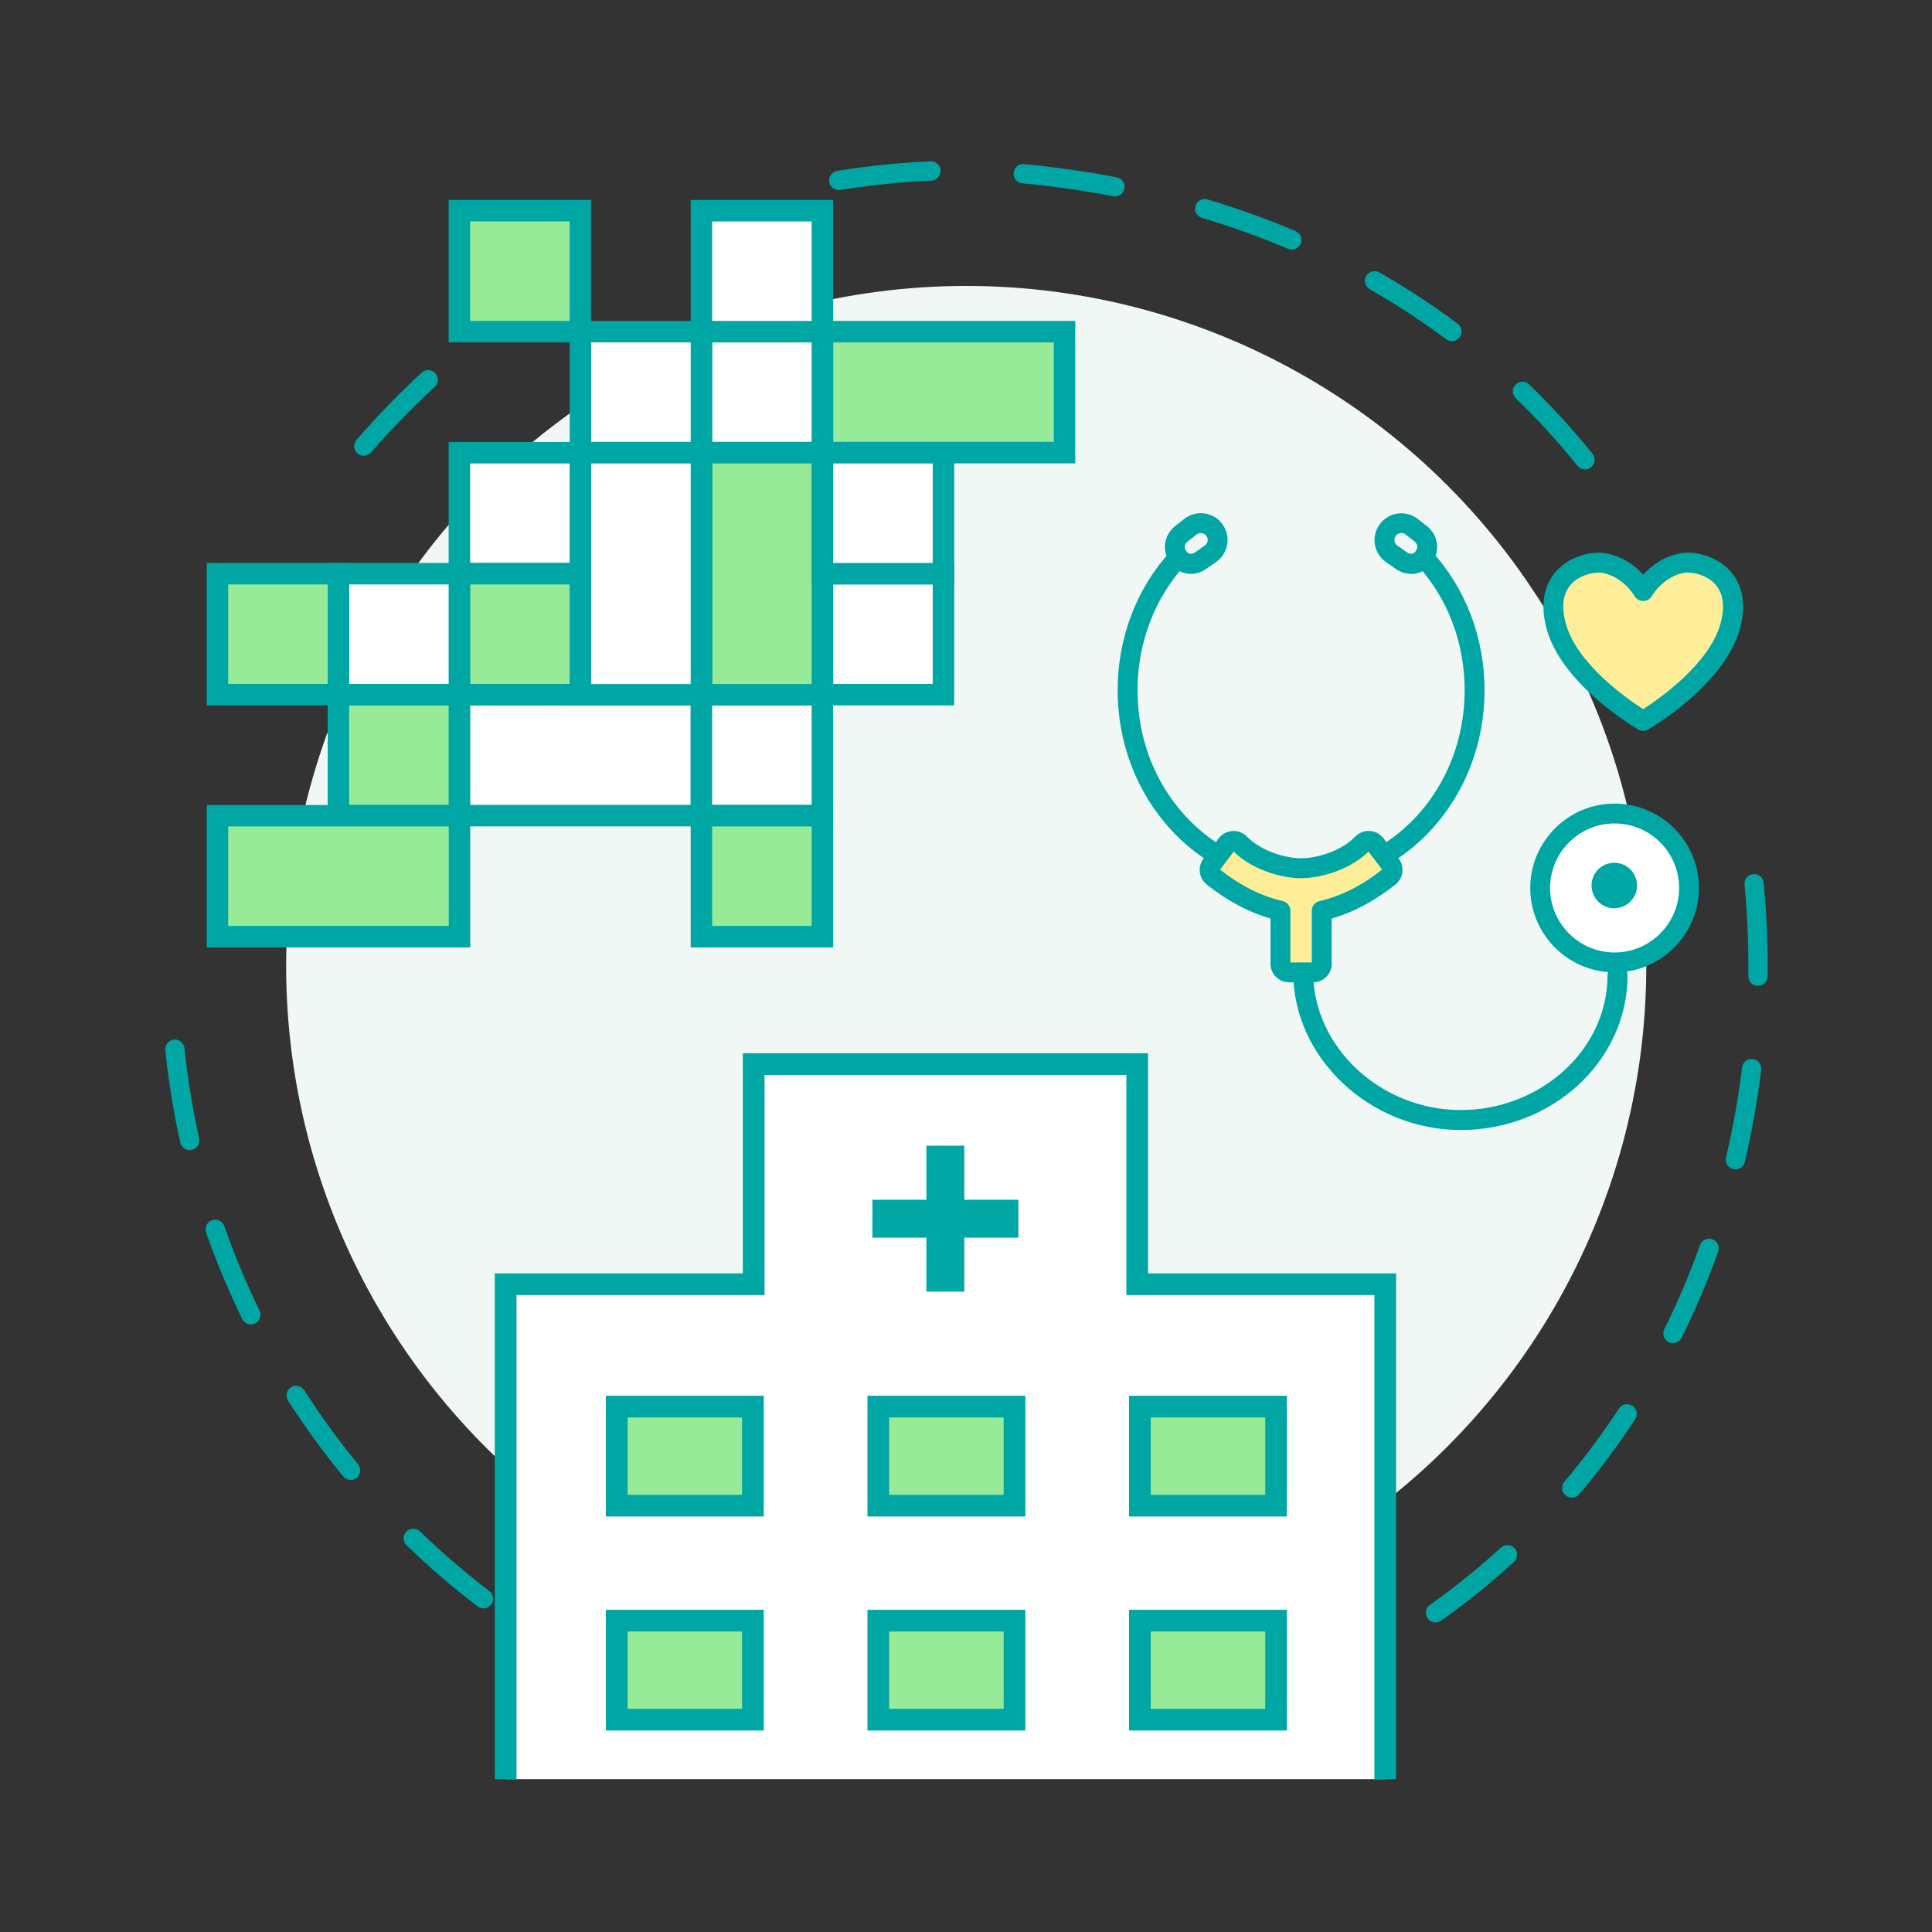 <?xml version="1.0" encoding="UTF-8"?><svg xmlns="http://www.w3.org/2000/svg" viewBox="0 0 180 180"><rect x="0" y="0" width="180" height="180" fill="#333333" stroke="none"/><defs><style>.cls-1,.cls-2{fill:#00a6a3;}.cls-3,.cls-4,.cls-5{fill:#fff;}.cls-6{fill:#fe9;}.cls-7{fill:#f1f7f4;}.cls-4,.cls-8,.cls-9,.cls-5{stroke:#00a6a3;stroke-miterlimit:10;}.cls-4,.cls-9{stroke-width:2px;}.cls-8,.cls-9{fill:#96ea98;}.cls-8,.cls-5{stroke-width:2.02px;}.cls-2{fill-rule:evenodd;}</style></defs><g id="_イヤー_1"><path class="cls-1" d="M89.02,165.04c-1.44-.02-2.86-.08-4.27-.18-.5-.03-.87-.46-.84-.96,.03-.5,.47-.88,.96-.84,1.37,.1,2.77,.15,4.14,.17,1.43-.04,2.91-.11,4.35-.21,.49-.03,.93,.34,.96,.84,.03,.5-.34,.93-.84,.96-1.48,.1-2.98,.17-4.47,.21Zm12.97-1.2c-.43,0-.81-.31-.89-.75-.08-.49,.25-.95,.74-1.03,2.84-.47,5.64-1.07,8.33-1.8,.48-.13,.98,.15,1.1,.63,.13,.48-.15,.97-.63,1.1-2.75,.75-5.62,1.36-8.51,1.84-.05,0-.1,.01-.15,.01Zm-25.72-.06c-.06,0-.11,0-.17-.02-2.85-.54-5.7-1.24-8.47-2.11-.47-.15-.74-.65-.59-1.13,.15-.47,.65-.74,1.13-.59,2.7,.84,5.48,1.53,8.26,2.06,.49,.09,.81,.56,.72,1.05-.08,.43-.46,.73-.88,.73Zm42.33-4.46c-.36,0-.7-.22-.84-.57-.18-.46,.04-.99,.51-1.17,2.66-1.05,5.26-2.25,7.72-3.58,.44-.24,.98-.07,1.22,.37,.24,.44,.07,.98-.37,1.22-2.53,1.36-5.19,2.59-7.92,3.67-.11,.04-.22,.06-.33,.06Zm-58.76-.67c-.12,0-.25-.03-.37-.08-2.65-1.18-5.25-2.53-7.75-4.02-.43-.25-.57-.81-.31-1.23s.81-.57,1.23-.31c2.44,1.45,4.98,2.77,7.56,3.92,.45,.2,.66,.73,.46,1.19-.15,.33-.48,.53-.82,.53Zm73.91-7.49c-.28,0-.56-.13-.74-.38-.29-.41-.19-.97,.21-1.25,2.31-1.64,4.53-3.43,6.62-5.34,.37-.34,.94-.31,1.27,.06,.34,.37,.31,.94-.06,1.27-2.14,1.96-4.42,3.81-6.79,5.48-.16,.11-.34,.17-.52,.17Zm-88.71-1.31c-.19,0-.38-.06-.55-.19-2.3-1.76-4.53-3.67-6.61-5.69-.36-.35-.37-.92-.02-1.27,.34-.36,.92-.37,1.27-.02,2.04,1.97,4.21,3.84,6.46,5.56,.4,.3,.47,.87,.17,1.26-.18,.23-.44,.35-.72,.35Zm101.39-10.32c-.21,0-.41-.07-.58-.21-.38-.32-.43-.89-.1-1.27,1.82-2.15,3.53-4.44,5.09-6.82,.27-.42,.83-.53,1.25-.26,.42,.27,.53,.83,.26,1.25-1.6,2.44-3.35,4.79-5.22,7-.18,.21-.43,.32-.69,.32Zm-113.76-1.65c-.26,0-.52-.11-.7-.33-1.84-2.24-3.57-4.62-5.13-7.05-.27-.42-.15-.98,.27-1.24,.42-.27,.98-.15,1.24,.27,1.53,2.38,3.21,4.7,5.01,6.89,.31,.38,.26,.95-.13,1.27-.17,.14-.37,.2-.57,.2Zm123.2-12.74c-.13,0-.27-.03-.4-.09-.45-.22-.63-.76-.41-1.21,1.25-2.52,2.37-5.16,3.33-7.84,.17-.47,.68-.71,1.15-.54,.47,.17,.71,.68,.54,1.15-.98,2.75-2.13,5.45-3.41,8.03-.16,.32-.48,.5-.81,.5Zm-132.49-1.74c-.33,0-.65-.19-.81-.51-1.27-2.61-2.41-5.32-3.37-8.05-.16-.47,.08-.98,.55-1.15,.47-.17,.98,.08,1.15,.55,.94,2.67,2.04,5.31,3.28,7.86,.22,.45,.03,.99-.41,1.2-.13,.06-.26,.09-.39,.09Zm138.31-14.46c-.07,0-.14,0-.21-.02-.48-.11-.78-.6-.67-1.08,.65-2.75,1.15-5.57,1.5-8.39,.06-.49,.5-.85,1-.78,.49,.06,.84,.51,.78,1-.35,2.89-.87,5.77-1.53,8.59-.1,.41-.47,.69-.88,.69Zm-144.01-1.78c-.41,0-.78-.29-.88-.7-.63-2.83-1.1-5.72-1.4-8.61-.05-.49,.31-.94,.8-.99,.49-.06,.94,.31,.99,.8,.29,2.82,.75,5.65,1.37,8.4,.11,.48-.2,.97-.68,1.07-.07,.01-.13,.02-.2,.02Zm146.11-15.31h-.01c-.5,0-.89-.41-.89-.91,0-.34,0-.68,0-1.02,0-2.5-.12-5.02-.36-7.5-.05-.49,.31-.93,.81-.98,.5-.05,.93,.31,.98,.81,.24,2.54,.37,5.12,.37,7.67,0,.35,0,.69,0,1.04,0,.49-.41,.89-.9,.89Zm-16.13-48.12c-.26,0-.52-.11-.7-.34-1.77-2.21-3.71-4.32-5.74-6.28-.36-.35-.37-.92-.02-1.27,.35-.36,.92-.37,1.27-.02,2.09,2.02,4.07,4.19,5.9,6.45,.31,.39,.25,.95-.14,1.27-.17,.13-.37,.2-.56,.2Zm-113.76-1.26c-.21,0-.42-.07-.59-.22-.38-.32-.42-.89-.09-1.27,1.89-2.19,3.94-4.3,6.07-6.26,.37-.34,.94-.31,1.27,.05,.34,.37,.31,.94-.05,1.27-2.08,1.92-4.08,3.97-5.93,6.11-.18,.21-.43,.31-.68,.31Zm101.38-10.68c-.19,0-.38-.06-.54-.18-2.25-1.68-4.65-3.25-7.12-4.66-.43-.25-.58-.8-.34-1.23,.25-.43,.8-.58,1.23-.34,2.53,1.45,4.99,3.05,7.3,4.78,.4,.3,.48,.86,.18,1.26-.18,.24-.45,.36-.72,.36Zm-14.93-8.54c-.12,0-.24-.02-.35-.07-2.57-1.09-5.27-2.06-8.02-2.88-.48-.14-.75-.64-.6-1.12,.14-.48,.65-.75,1.12-.6,2.81,.84,5.57,1.83,8.2,2.95,.46,.19,.67,.72,.48,1.18-.15,.34-.48,.55-.83,.55Zm-16.48-4.95c-.06,0-.11,0-.17-.02-2.73-.52-5.58-.93-8.45-1.2-.5-.05-.86-.49-.81-.98,.05-.5,.48-.87,.98-.81,2.93,.28,5.83,.69,8.62,1.23,.49,.09,.81,.56,.72,1.05-.08,.43-.46,.73-.88,.73Zm-25.72-.59c-.43,0-.82-.31-.89-.76-.08-.49,.25-.95,.75-1.03,2.86-.46,5.78-.76,8.68-.89,.52-.03,.92,.36,.94,.86,.02,.5-.36,.92-.86,.94-2.83,.12-5.68,.42-8.47,.87-.05,0-.1,.01-.14,.01Z"/></g><g id="_イヤー_3"><circle class="cls-7" cx="90.02" cy="90" r="63.36"/></g><g id="_イヤー_2"><g><rect class="cls-9" x="76.63" y="30.9" width="22.55" height="11.27"/><rect class="cls-4" x="42.8" y="64.72" width="22.55" height="11.27"/><rect class="cls-4" x="65.35" y="64.72" width="11.27" height="11.27"/><rect class="cls-4" x="65.35" y="30.9" width="11.27" height="11.27"/><rect class="cls-9" x="65.35" y="76" width="11.27" height="11.27"/><rect class="cls-4" x="76.63" y="53.45" width="11.27" height="11.27"/><rect class="cls-9" x="65.35" y="42.18" width="11.27" height="22.55"/><rect class="cls-9" x="42.8" y="19.63" width="11.27" height="11.27"/><rect class="cls-4" x="54.08" y="30.9" width="11.27" height="11.27"/><rect class="cls-4" x="54.08" y="42.18" width="11.27" height="22.55"/><rect class="cls-4" x="42.8" y="42.18" width="11.27" height="11.27"/><rect class="cls-9" x="42.8" y="53.45" width="11.27" height="11.27"/><rect class="cls-9" x="31.53" y="64.72" width="11.27" height="11.27"/><rect class="cls-9" x="20.26" y="76" width="22.55" height="11.27"/><rect class="cls-4" x="31.53" y="53.45" width="11.27" height="11.27"/><rect class="cls-9" x="20.26" y="53.45" width="11.27" height="11.27"/><rect class="cls-4" x="76.63" y="42.18" width="11.27" height="11.27"/><rect class="cls-4" x="65.35" y="19.63" width="11.27" height="11.27"/></g><g><polyline class="cls-5" points="129.06 165.76 129.06 119.65 105.95 119.65 105.95 99.14 70.22 99.14 70.22 119.65 47.11 119.65 47.11 165.76"/><rect class="cls-8" x="57.46" y="131.05" width="12.69" height="9.23"/><rect class="cls-8" x="81.83" y="131.05" width="12.69" height="9.23"/><rect class="cls-8" x="106.2" y="131.05" width="12.69" height="9.23"/><rect class="cls-8" x="57.46" y="150.99" width="12.69" height="9.23"/><rect class="cls-8" x="81.83" y="150.99" width="12.69" height="9.23"/><rect class="cls-8" x="106.2" y="150.99" width="12.69" height="9.23"/><polygon class="cls-1" points="94.88 111.78 89.84 111.78 89.84 106.74 86.31 106.74 86.31 111.78 81.28 111.78 81.28 115.31 86.31 115.31 86.31 120.34 89.84 120.34 89.84 115.31 94.88 115.31 94.88 111.78"/></g><g><g><path class="cls-6" d="M153.09,67.16s6.81-3.97,8.12-8.87c1.3-4.91-2.82-6.12-4.47-5.82-2.42,.43-3.65,2.61-3.65,2.61,0,0-1.23-2.18-3.65-2.61-1.65-.29-5.77,.92-4.47,5.82,1.3,4.91,8.12,8.87,8.12,8.87h0Z"/><path class="cls-1" d="M153.09,68.09c-.17,0-.33-.04-.48-.13-.75-.45-7.19-4.38-8.53-9.43-.74-2.77,.11-4.44,.95-5.36,1.26-1.37,3.26-1.85,4.58-1.62,1.63,.29,2.79,1.23,3.49,1.99,.7-.77,1.86-1.71,3.49-1.99,1.32-.23,3.32,.25,4.58,1.62,.84,.91,1.69,2.59,.95,5.36-1.39,5.22-8.25,9.26-8.55,9.43-.14,.08-.31,.13-.47,.13Zm-4.16-14.74c-.73,0-1.83,.3-2.54,1.07-.77,.83-.94,2.05-.52,3.63,1,3.77,5.71,7.05,7.22,8.02,1.51-.97,6.22-4.26,7.22-8.02,.42-1.57,.24-2.79-.52-3.63-.84-.91-2.22-1.17-2.89-1.05-1.94,.34-2.99,2.13-3,2.15-.16,.29-.47,.47-.81,.47s-.64-.18-.81-.47c0-.01-1.06-1.81-3-2.15-.1-.02-.22-.03-.35-.03Z"/></g><g><g><path class="cls-1" d="M121.22,82.75c-4.58,0-8.88-1.93-12.11-5.43-3.21-3.48-4.98-8.1-4.98-13.01s1.77-9.53,4.98-13.01c.35-.38,.93-.4,1.31-.05s.4,.93,.05,1.31c-2.89,3.14-4.49,7.31-4.49,11.75s1.59,8.62,4.49,11.75c2.88,3.12,6.69,4.83,10.75,4.83s7.87-1.72,10.75-4.83c2.89-3.14,4.49-7.31,4.49-11.75s-1.59-8.62-4.49-11.75c-.35-.38-.32-.96,.05-1.31,.38-.35,.96-.32,1.31,.05,3.21,3.48,4.98,8.1,4.98,13.01s-1.77,9.53-4.98,13.01c-3.23,3.5-7.53,5.43-12.11,5.43Z"/><path class="cls-1" d="M136.08,105.28c-8.45,0-15.59-6.72-15.59-14.67v-8.77c0-.51,.41-.93,.93-.93s.93,.41,.93,.93v8.77c0,6.95,6.29,12.81,13.74,12.81s13.68-5.63,13.68-12.54c0-.51,.41-.93,.93-.93s.93,.41,.93,.93c0,7.94-6.97,14.4-15.53,14.4Z"/><g><path class="cls-3" d="M150.43,75.79c3.83,0,6.94,3.11,6.94,6.94s-3.11,6.94-6.94,6.94-6.94-3.11-6.94-6.94,3.11-6.94,6.94-6.94h0Z"/><path class="cls-1" d="M150.43,90.59c-4.34,0-7.86-3.53-7.86-7.86s3.53-7.86,7.86-7.86,7.86,3.53,7.86,7.86-3.53,7.86-7.86,7.86Zm0-13.87c-3.31,0-6.01,2.7-6.01,6.01s2.7,6.01,6.01,6.01,6.01-2.7,6.01-6.01-2.7-6.01-6.01-6.01Z"/></g><g><path class="cls-2" d="M150.4,81.3c.66,0,1.2,.54,1.2,1.2s-.54,1.2-1.2,1.2-1.2-.54-1.2-1.2,.54-1.2,1.2-1.2h0Z"/><path class="cls-1" d="M150.4,84.62c-1.17,0-2.12-.95-2.12-2.12s.95-2.12,2.12-2.12,2.12,.95,2.12,2.12-.95,2.12-2.12,2.12Zm0-2.39c-.15,0-.27,.12-.27,.27s.12,.27,.27,.27,.27-.12,.27-.27-.12-.27-.27-.27Z"/></g></g><path class="cls-1" d="M131.48,53.47c-.49,0-1.02-.16-1.53-.53l-.84-.59c-1.12-.79-1.38-2.35-.59-3.47,.39-.55,1-.93,1.67-1.03,.67-.1,1.36,.08,1.9,.5l.83,.65h.01c1.24,1.01,1.16,2.55,.46,3.49-.44,.59-1.14,.99-1.91,.99Zm-.92-3.8s-.06,0-.1,0c-.18,.03-.33,.12-.43,.26-.2,.29-.14,.69,.15,.89l.85,.6c.45,.33,.72,.15,.87-.06,.06-.09,.36-.53-.13-.93l-.82-.64c-.11-.09-.25-.14-.39-.14Z"/><path class="cls-1" d="M110.96,53.47c-.78,0-1.48-.4-1.92-.99-.7-.94-.78-2.48,.46-3.48h.01l.83-.66c.54-.42,1.22-.6,1.9-.5,.68,.1,1.28,.46,1.67,1.03,.79,1.12,.53,2.68-.59,3.47l-.85,.6c-.5,.37-1.03,.53-1.51,.53Zm-.3-3.03c-.49,.4-.2,.85-.13,.93,.15,.2,.43,.38,.86,.06l.86-.61c.29-.2,.36-.6,.15-.89-.1-.14-.25-.24-.43-.26-.17-.03-.35,.02-.49,.13l-.82,.64Z"/><g><path class="cls-6" d="M121.22,80.89c-1.63,0-4.17-.7-5.71-2.3-.34-.35-.92-.32-1.22,.08l-1.42,1.89c-.26,.35-.2,.84,.14,1.11,1.97,1.57,4.06,2.66,6.3,3.18v4.94c0,.45,.36,.81,.81,.81h2.24c.45,0,.81-.36,.81-.81v-4.94c2.24-.52,4.33-1.61,6.3-3.18,.34-.27,.4-.77,.14-1.11l-1.42-1.89c-.3-.39-.88-.43-1.22-.08-1.55,1.59-4.08,2.3-5.71,2.3Z"/><path class="cls-1" d="M122.34,91.52h-2.24c-.96,0-1.73-.78-1.73-1.73v-4.22c-2.05-.58-4.04-1.65-5.95-3.17-.72-.58-.86-1.65-.3-2.4l1.42-1.89c.31-.4,.77-.65,1.28-.69,.51-.03,1,.16,1.35,.52,1.29,1.32,3.51,2.02,5.05,2.02s3.76-.69,5.05-2.02c.35-.36,.85-.55,1.35-.52,.51,.03,.97,.28,1.28,.69l1.42,1.89c.56,.74,.43,1.82-.3,2.4-1.91,1.52-3.9,2.59-5.95,3.17v4.22c0,.96-.78,1.73-1.73,1.73Zm-2.12-1.85h2v-4.82c0-.43,.3-.81,.72-.9,1.99-.46,3.95-1.44,5.83-2.93l-1.27-1.68c-1.73,1.7-4.45,2.48-6.28,2.48s-4.55-.78-6.28-2.48l-1.27,1.68c1.88,1.48,3.84,2.47,5.83,2.93,.42,.1,.72,.47,.72,.9v4.82Z"/></g></g></g></g></svg>